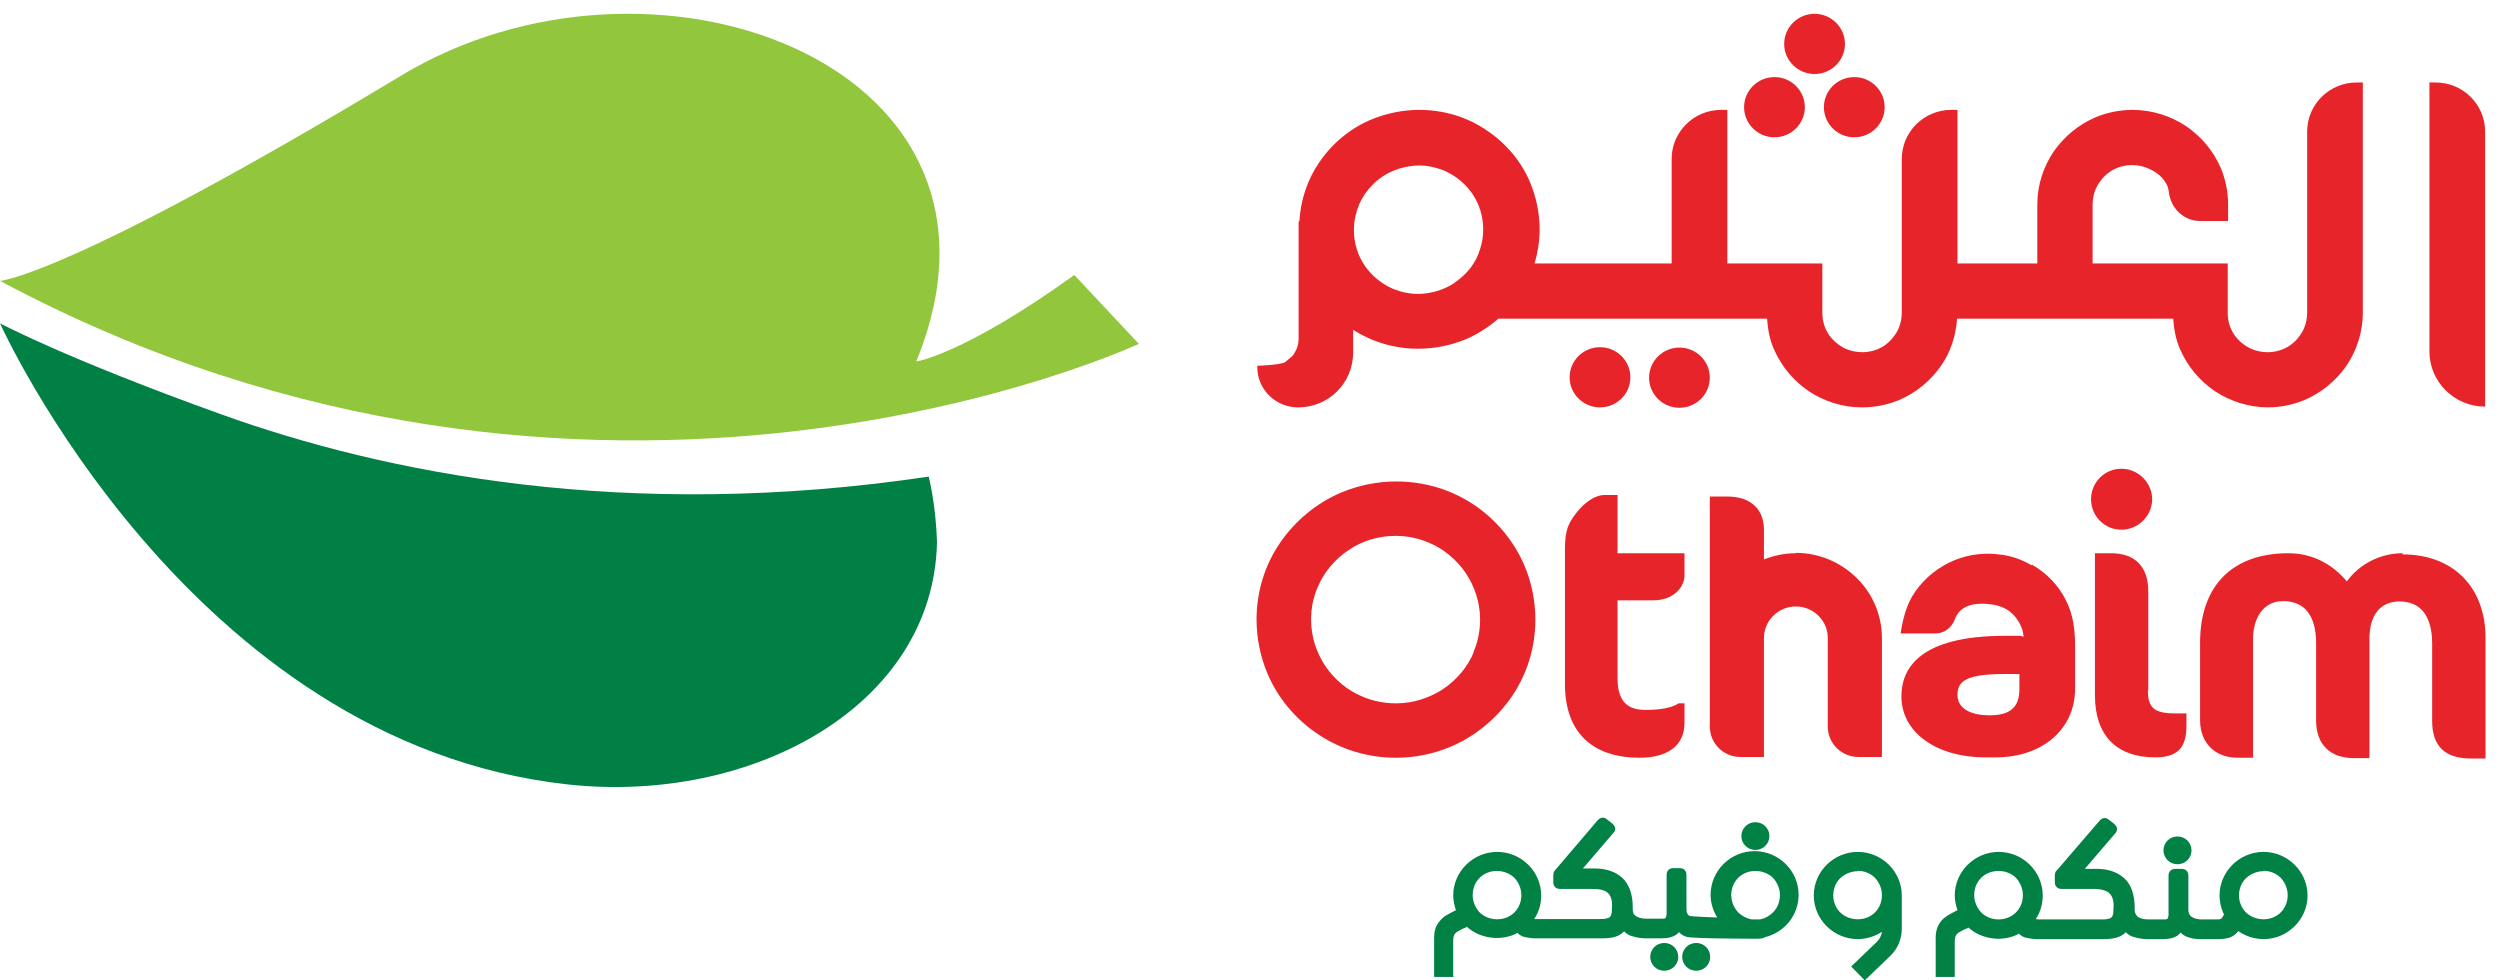 <svg width="153" height="60" viewBox="0 0 153 60" fill="none" xmlns="http://www.w3.org/2000/svg">
<g clip-path="url(#clip0_25719_8994)">
<path d="M65.753 16.833L69.697 21.044C69.697 21.044 36.381 36.624 0 17.189C0 17.189 4.075 16.969 24.558 4.622C39.712 -4.514 62.667 3.658 56.455 21.128C56.339 21.453 56.214 21.778 56.077 22.108C55.936 22.181 58.979 21.71 65.748 16.828" fill="#91C63D"/>
<path d="M56.837 29.169C38.256 31.935 23.515 28.944 13.547 25.361C3.997 21.93 0 19.787 0 19.787C0 19.787 11.54 45.461 34.741 48.007C45.967 49.238 57.13 43.245 57.345 33.177C57.272 30.835 56.837 29.164 56.837 29.164" fill="#008045"/>
<g clip-path="url(#clip1_25719_8994)">
<path d="M99.016 30.293H98.182C97.706 30.293 97.158 30.623 96.681 31.143C96.014 31.898 95.775 32.394 95.775 33.575V41.864C95.775 44.769 97.396 46.374 100.351 46.374C102.091 46.374 103.092 45.595 103.092 44.249V43.045H102.734C102.305 43.328 101.614 43.446 100.685 43.446C99.517 43.446 98.993 42.832 98.993 41.486V36.739H101.185C102.424 36.739 103.092 35.937 103.092 35.205V33.858H98.993V30.269L99.016 30.293Z" fill="#E7242A"/>
<path d="M129.831 32.418C130.855 32.418 131.713 31.568 131.713 30.552C131.713 29.537 130.855 28.687 129.831 28.687C128.806 28.687 127.972 29.513 127.972 30.552C127.972 31.591 128.806 32.418 129.831 32.418Z" fill="#E7242A"/>
<path d="M131.475 42.289V36.196C131.475 34.685 130.665 33.858 129.211 33.858H128.21V42.549C128.21 45.005 129.521 46.351 131.904 46.351C133.238 46.351 133.81 45.784 133.81 44.438V43.659H133.095C131.856 43.659 131.451 43.328 131.451 42.265L131.475 42.289Z" fill="#E7242A"/>
<path d="M147.037 33.858C145.678 33.858 144.391 34.52 143.629 35.582C142.699 34.472 141.46 33.858 140.054 33.858C136.599 33.858 134.645 35.866 134.645 39.337V44.084C134.645 45.453 135.55 46.374 136.932 46.374H137.886V39.125C137.886 37.708 138.601 36.787 139.721 36.787C141.055 36.787 141.746 37.684 141.746 39.384V44.107C141.746 45.548 142.604 46.398 144.058 46.398H145.011V39.077C145.011 37.637 145.678 36.81 146.846 36.81C148.157 36.81 148.848 37.708 148.848 39.408V44.131C148.848 45.666 149.634 46.422 151.231 46.422H152.113V39.03C152.113 35.937 150.135 33.929 147.037 33.929V33.858Z" fill="#E7242A"/>
<path d="M124.326 34.591C123.73 34.236 123.039 34 122.324 33.929C121.228 33.788 120.155 34 119.25 34.449C118.32 34.921 117.534 35.63 117.009 36.527C116.652 37.117 116.414 38.062 116.318 38.77H118.439C118.987 38.77 119.44 38.416 119.631 37.92C119.822 37.353 120.393 36.763 121.943 36.999C122.395 37.07 122.8 37.235 123.11 37.519C123.42 37.802 123.658 38.18 123.778 38.581L123.849 38.959L123.611 38.912H122.705C117.462 38.912 116.366 40.919 116.366 42.62C116.366 44.816 118.487 46.351 121.514 46.351H122.133C124.993 46.351 126.995 44.627 126.995 42.147V39.55C126.995 38.534 126.876 37.613 126.447 36.763C125.994 35.842 125.279 35.087 124.373 34.567L124.326 34.591ZM123.587 42.194C123.587 43.281 123.015 43.777 121.776 43.777C120.536 43.777 119.798 43.328 119.798 42.525C119.798 41.722 120.274 41.25 122.657 41.25H123.587V42.194Z" fill="#E7242A"/>
<path d="M109.907 33.858C109.216 33.858 108.549 34 107.953 34.236V32.418C107.953 31.143 107.119 30.387 105.713 30.387H104.641V44.225V44.462C104.641 45.501 105.475 46.327 106.523 46.327H107.953V39.054C107.953 38.511 108.168 38.038 108.525 37.684C108.883 37.33 109.359 37.117 109.907 37.117C110.455 37.117 110.932 37.33 111.29 37.684C111.647 38.038 111.861 38.511 111.861 39.054V44.462C111.861 45.501 112.696 46.327 113.744 46.327H115.174V39.054C115.174 37.613 114.578 36.291 113.625 35.37C112.672 34.425 111.337 33.835 109.907 33.835V33.858Z" fill="#E7242A"/>
<path d="M90.223 30.907C88.865 29.986 87.22 29.466 85.457 29.466C84.289 29.466 83.145 29.702 82.12 30.127C80.595 30.765 79.284 31.851 78.355 33.197C77.426 34.543 76.901 36.173 76.901 37.92C76.901 39.077 77.14 40.187 77.569 41.226C78.212 42.738 79.308 44.036 80.667 44.934C82.025 45.855 83.693 46.374 85.433 46.374C86.601 46.374 87.721 46.138 88.746 45.713C90.271 45.075 91.581 43.989 92.511 42.643C93.44 41.297 93.965 39.644 93.965 37.92C93.965 36.763 93.726 35.63 93.297 34.614C92.654 33.103 91.558 31.804 90.199 30.883L90.223 30.907ZM90.199 39.904C89.818 40.825 89.151 41.604 88.317 42.171C87.482 42.714 86.505 43.045 85.433 43.045C84.718 43.045 84.027 42.903 83.407 42.643C82.478 42.265 81.691 41.604 81.12 40.778C80.571 39.951 80.238 38.983 80.238 37.92C80.238 37.212 80.381 36.527 80.643 35.937C81.024 35.016 81.691 34.236 82.525 33.67C83.36 33.103 84.337 32.796 85.409 32.796C86.124 32.796 86.791 32.938 87.411 33.197C88.34 33.575 89.127 34.236 89.699 35.063C90.247 35.889 90.581 36.858 90.581 37.92C90.581 38.629 90.438 39.313 90.175 39.904H90.199Z" fill="#E7242A"/>
<path d="M149.062 5.048H148.681V21.508C148.681 23.373 150.206 24.885 152.089 24.885V8.048C152.089 6.394 150.73 5.048 149.062 5.048Z" fill="#E7242A"/>
<path d="M138.767 24.932C139.577 24.932 140.34 24.767 141.031 24.483C142.079 24.035 142.961 23.303 143.605 22.382C144.224 21.461 144.605 20.327 144.605 19.146V5.048H144.224C142.556 5.048 141.198 6.394 141.198 8.048V19.146C141.198 19.477 141.126 19.808 141.007 20.091C140.816 20.516 140.507 20.894 140.125 21.154C139.744 21.413 139.267 21.555 138.767 21.555C138.433 21.555 138.1 21.484 137.814 21.366C137.385 21.177 137.003 20.87 136.741 20.492C136.479 20.115 136.336 19.642 136.336 19.146V16.124H128.067V12.511C128.067 12.18 128.138 11.85 128.257 11.566C128.448 11.141 128.758 10.763 129.139 10.504C129.52 10.244 129.997 10.102 130.497 10.102C130.926 10.102 131.332 10.22 131.689 10.409C132.046 10.598 132.38 10.881 132.571 11.236C132.666 11.377 132.714 11.59 132.738 11.779C132.857 12.747 133.643 13.526 134.644 13.526H136.36V12.511C136.36 11.708 136.193 10.952 135.907 10.267C135.454 9.228 134.716 8.355 133.786 7.717C132.857 7.103 131.713 6.725 130.521 6.725C129.711 6.725 128.948 6.89 128.257 7.174C127.209 7.622 126.327 8.355 125.684 9.275C125.064 10.197 124.683 11.306 124.683 12.511V16.124H119.797V6.725H119.416C117.748 6.725 116.389 8.071 116.389 9.724V19.146C116.389 19.477 116.318 19.808 116.199 20.091C116.008 20.516 115.698 20.894 115.317 21.154C114.936 21.413 114.459 21.555 113.959 21.555C113.625 21.555 113.291 21.484 113.005 21.366C112.576 21.177 112.195 20.87 111.933 20.492C111.671 20.115 111.528 19.642 111.528 19.146V16.124H105.713V6.725H105.332C103.663 6.725 102.305 8.071 102.305 9.724V16.124H93.916C94.107 15.463 94.226 14.754 94.226 14.046C94.226 13.03 94.012 12.062 93.654 11.188C93.106 9.866 92.153 8.756 90.985 7.977C89.818 7.174 88.388 6.725 86.862 6.725C85.838 6.725 84.861 6.938 83.979 7.292C82.644 7.835 81.524 8.78 80.738 9.937C80.023 10.976 79.594 12.227 79.522 13.55H79.475V20.729C79.475 21.13 79.332 21.484 79.094 21.791L78.641 22.169C78.402 22.311 77.258 22.382 76.949 22.382C76.901 23.799 78.045 24.932 79.451 24.932C81.31 24.932 82.811 23.444 82.811 21.579V20.186C83.955 20.918 85.337 21.343 86.791 21.343C87.816 21.343 88.793 21.13 89.675 20.776C90.413 20.469 91.104 20.02 91.7 19.501H108.144C108.191 20.162 108.311 20.823 108.573 21.39C109.025 22.429 109.764 23.303 110.694 23.94C111.623 24.554 112.743 24.932 113.959 24.932C114.769 24.932 115.531 24.767 116.223 24.483C117.271 24.035 118.153 23.303 118.796 22.382C119.368 21.555 119.702 20.563 119.773 19.501H133C133.047 20.162 133.167 20.823 133.429 21.39C133.881 22.429 134.62 23.303 135.55 23.94C136.479 24.554 137.623 24.932 138.814 24.932H138.767ZM89.031 17.305C88.388 17.73 87.649 17.966 86.815 17.989C86.267 17.989 85.742 17.871 85.266 17.682C84.551 17.375 83.955 16.879 83.526 16.265C83.097 15.628 82.859 14.896 82.859 14.069C82.859 13.526 82.978 13.007 83.169 12.534C83.478 11.826 83.979 11.236 84.599 10.81C85.242 10.385 86.005 10.149 86.815 10.126C87.363 10.126 87.887 10.244 88.364 10.433C89.079 10.74 89.675 11.236 90.103 11.85C90.532 12.487 90.771 13.219 90.771 14.046C90.771 14.589 90.652 15.108 90.461 15.581C90.175 16.289 89.651 16.879 89.007 17.305H89.031Z" fill="#E7242A"/>
<path d="M111.051 4.529C112.076 4.529 112.91 3.702 112.91 2.687C112.91 1.672 112.076 0.845 111.051 0.845C110.026 0.845 109.192 1.672 109.192 2.687C109.192 3.702 110.026 4.529 111.051 4.529Z" fill="#E7242A"/>
<path d="M108.597 8.402C109.622 8.402 110.456 7.575 110.456 6.56C110.456 5.544 109.622 4.718 108.597 4.718C107.572 4.718 106.738 5.544 106.738 6.56C106.738 7.575 107.572 8.402 108.597 8.402Z" fill="#E7242A"/>
<path d="M113.482 8.402C114.508 8.402 115.341 7.577 115.341 6.56C115.341 5.543 114.508 4.718 113.482 4.718C112.455 4.718 111.623 5.543 111.623 6.56C111.623 7.577 112.455 8.402 113.482 8.402Z" fill="#E7242A"/>
<path d="M99.779 23.09C99.779 22.075 98.945 21.248 97.92 21.248C96.896 21.248 96.061 22.075 96.061 23.09C96.061 24.106 96.896 24.932 97.92 24.932C98.945 24.932 99.779 24.106 99.779 23.09Z" fill="#E7242A"/>
<path d="M102.782 21.272C101.757 21.272 100.923 22.098 100.923 23.114C100.923 24.129 101.757 24.956 102.782 24.956C103.806 24.956 104.641 24.129 104.641 23.114C104.641 22.098 103.806 21.272 102.782 21.272Z" fill="#E7242A"/>
<path d="M138.529 52.396C137.194 52.396 136.122 53.459 136.122 54.781C136.122 56.104 137.194 57.166 138.529 57.166C139.864 57.166 140.936 56.104 140.936 54.781C140.936 53.459 139.864 52.396 138.529 52.396ZM139.792 56.056C139.458 56.387 139.029 56.576 138.529 56.576C138.029 56.576 137.6 56.387 137.266 56.056C136.932 55.726 136.742 55.301 136.742 54.805C136.742 54.309 136.932 53.884 137.266 53.553C137.6 53.223 138.029 53.034 138.529 53.034C139.029 53.034 139.458 53.223 139.792 53.553C140.102 53.884 140.316 54.309 140.316 54.805C140.316 55.301 140.126 55.726 139.792 56.056Z" fill="#028145"/>
<path d="M138.529 57.473C137.051 57.473 135.836 56.269 135.836 54.805C135.836 53.341 137.051 52.136 138.529 52.136C140.006 52.136 141.222 53.341 141.222 54.805C141.222 56.269 140.006 57.473 138.529 57.473ZM138.529 52.679C137.361 52.679 136.408 53.624 136.408 54.781C136.408 55.938 137.361 56.883 138.529 56.883C139.697 56.883 140.65 55.938 140.65 54.781C140.65 53.624 139.697 52.679 138.529 52.679ZM138.529 56.859C137.981 56.859 137.456 56.647 137.051 56.269C136.67 55.891 136.456 55.372 136.456 54.828C136.456 54.285 136.67 53.766 137.051 53.364C137.838 52.585 139.196 52.585 139.983 53.364C140.364 53.766 140.578 54.262 140.578 54.805C140.578 55.348 140.364 55.867 139.983 56.245C139.601 56.623 139.077 56.836 138.529 56.836V56.859ZM138.529 53.317C138.124 53.317 137.742 53.482 137.456 53.742C137.17 54.026 137.027 54.403 137.027 54.805C137.027 55.206 137.194 55.584 137.456 55.844C138.028 56.387 139.005 56.411 139.577 55.844C139.863 55.56 140.006 55.183 140.006 54.781C140.006 54.38 139.84 54.002 139.577 53.718C139.291 53.435 138.91 53.294 138.505 53.294L138.529 53.317Z" fill="#028145"/>
<path d="M113.697 52.396C112.362 52.396 111.29 53.459 111.29 54.781C111.29 56.104 112.362 57.166 113.697 57.166C114.412 57.166 115.032 56.859 115.484 56.387V56.812C115.484 57.214 115.318 57.568 115.032 57.851L113.697 59.126L114.126 59.575L115.46 58.3C115.866 57.898 116.104 57.379 116.104 56.812V54.781C116.104 53.459 115.032 52.396 113.697 52.396ZM114.96 56.056C114.626 56.387 114.197 56.576 113.697 56.576C113.197 56.576 112.768 56.387 112.434 56.056C112.1 55.726 111.91 55.301 111.91 54.805C111.91 54.309 112.1 53.884 112.434 53.553C112.768 53.223 113.197 53.034 113.697 53.034C114.197 53.034 114.626 53.223 114.96 53.553C115.27 53.884 115.484 54.309 115.484 54.805C115.484 55.301 115.294 55.726 114.96 56.056Z" fill="#028145"/>
<path d="M114.126 60L113.292 59.15L114.841 57.662C115.031 57.473 115.151 57.261 115.174 57.025C114.745 57.308 114.221 57.473 113.697 57.473C112.219 57.473 111.004 56.269 111.004 54.805C111.004 53.341 112.219 52.136 113.697 52.136C115.174 52.136 116.39 53.341 116.39 54.805V56.836C116.39 57.473 116.128 58.087 115.675 58.512L114.126 60ZM114.102 59.15L114.15 59.197L115.294 58.111C115.651 57.78 115.842 57.308 115.842 56.836V54.805C115.842 53.648 114.888 52.703 113.721 52.703C112.553 52.703 111.6 53.648 111.6 54.805C111.6 55.962 112.553 56.907 113.721 56.907C114.316 56.907 114.888 56.67 115.294 56.222L115.794 55.679V56.836C115.794 57.308 115.603 57.733 115.27 58.064L114.126 59.15H114.102ZM113.697 56.859C113.149 56.859 112.624 56.647 112.219 56.269C111.838 55.891 111.624 55.372 111.624 54.828C111.624 54.285 111.838 53.766 112.219 53.364C113.006 52.585 114.364 52.585 115.151 53.364C115.532 53.766 115.746 54.262 115.746 54.805C115.746 55.348 115.532 55.867 115.151 56.245C114.769 56.623 114.245 56.836 113.697 56.836V56.859ZM113.697 53.317C113.292 53.317 112.91 53.482 112.624 53.742C112.338 54.026 112.195 54.403 112.195 54.805C112.195 55.206 112.362 55.584 112.624 55.844C113.196 56.387 114.173 56.411 114.745 55.844C115.031 55.56 115.174 55.183 115.174 54.781C115.174 54.38 115.008 54.002 114.745 53.718C114.459 53.435 114.078 53.294 113.673 53.294L113.697 53.317Z" fill="#028145"/>
<path d="M136.241 56.316C136.241 56.316 136.098 56.458 136.002 56.481C135.907 56.505 135.836 56.529 135.74 56.529H134.835C134.477 56.529 134.215 56.458 134.001 56.316C133.786 56.175 133.691 55.962 133.691 55.655V53.553C133.691 53.553 133.643 53.435 133.572 53.435H133.167C133.167 53.435 133.047 53.482 133.047 53.553V55.56C133.047 55.726 133.047 55.867 133.047 55.986C133.047 56.104 133 56.222 132.976 56.292C132.928 56.387 132.881 56.434 132.785 56.481C132.69 56.529 132.571 56.552 132.428 56.552H131.546C131.212 56.552 130.926 56.481 130.712 56.316C130.497 56.175 130.402 55.938 130.402 55.655V55.466C130.402 55.112 130.354 54.805 130.259 54.569C130.164 54.309 130.021 54.12 129.854 53.955C129.687 53.789 129.473 53.671 129.211 53.6C128.972 53.53 128.686 53.482 128.376 53.482H127.018L129.306 50.814C129.306 50.814 129.33 50.696 129.258 50.649L128.925 50.389C128.925 50.389 128.829 50.365 128.782 50.413L126.136 53.482C126.136 53.482 126.089 53.53 126.089 53.6V54.026C126.089 54.026 126.136 54.144 126.208 54.144H128.186C128.71 54.144 129.091 54.262 129.33 54.474C129.568 54.687 129.687 55.017 129.687 55.442C129.687 55.655 129.687 55.82 129.639 55.962C129.616 56.127 129.568 56.245 129.497 56.316C129.425 56.411 129.306 56.481 129.163 56.505C129.02 56.552 128.829 56.576 128.591 56.576H124.778C124.778 56.576 124.611 56.576 124.516 56.529C124.42 56.505 124.349 56.434 124.277 56.363V56.316C124.587 55.915 124.778 55.395 124.778 54.828C124.778 53.506 123.706 52.443 122.371 52.443C121.036 52.443 119.964 53.506 119.964 54.828C119.964 55.183 120.036 55.513 120.179 55.82C120.107 55.891 120.036 55.938 119.94 55.986C119.821 56.056 119.702 56.127 119.559 56.198C119.416 56.269 119.297 56.34 119.178 56.458C119.058 56.552 118.963 56.694 118.892 56.836C118.82 56.977 118.772 57.19 118.772 57.426V59.551H119.416V57.662C119.416 57.402 119.464 57.237 119.535 57.119C119.63 57.001 119.726 56.907 119.845 56.859C119.964 56.788 120.083 56.718 120.226 56.67C120.345 56.623 120.441 56.529 120.512 56.434C120.965 56.93 121.608 57.237 122.323 57.237C122.824 57.237 123.277 57.095 123.682 56.836C123.801 57.001 123.944 57.119 124.087 57.166C124.277 57.237 124.492 57.261 124.706 57.261H128.805C129.163 57.261 129.449 57.214 129.663 57.119C129.878 57.025 130.045 56.836 130.164 56.599C130.259 56.883 130.426 57.072 130.688 57.143C130.903 57.214 131.165 57.261 131.451 57.261C131.474 57.261 131.522 57.261 131.57 57.261H132.475C132.785 57.261 133 57.214 133.167 57.095C133.333 56.977 133.452 56.836 133.548 56.647C133.667 56.907 133.834 57.072 134.072 57.166C134.191 57.214 134.334 57.237 134.477 57.261C134.549 57.261 134.62 57.284 134.739 57.284H135.812C136.026 57.284 136.241 57.261 136.431 57.19C136.622 57.119 136.789 56.954 136.932 56.718L136.455 56.104C136.408 56.245 136.36 56.34 136.265 56.434M121.06 56.056C120.727 55.726 120.536 55.301 120.536 54.805C120.536 54.309 120.727 53.884 121.06 53.553C121.394 53.223 121.823 53.034 122.323 53.034C122.824 53.034 123.253 53.223 123.586 53.553C123.92 53.884 124.111 54.309 124.111 54.805C124.111 55.301 123.92 55.726 123.586 56.056C123.253 56.387 122.824 56.576 122.323 56.576C121.823 56.576 121.394 56.387 121.06 56.056Z" fill="#028145"/>
<path d="M119.678 59.788H118.463V57.379C118.463 57.119 118.511 56.883 118.606 56.67C118.701 56.481 118.82 56.316 118.963 56.198C119.106 56.08 119.249 55.986 119.392 55.915C119.511 55.844 119.631 55.797 119.75 55.726C119.75 55.726 119.774 55.726 119.797 55.702C119.702 55.419 119.631 55.112 119.631 54.805C119.631 53.341 120.846 52.136 122.324 52.136C123.801 52.136 125.016 53.341 125.016 54.805C125.016 55.324 124.873 55.82 124.588 56.245C124.635 56.245 124.683 56.269 124.73 56.269H128.543C128.758 56.269 128.925 56.269 129.044 56.222C129.139 56.222 129.187 56.174 129.235 56.127C129.282 56.08 129.306 56.009 129.33 55.891C129.33 55.773 129.354 55.608 129.354 55.419C129.354 55.065 129.258 54.828 129.092 54.663C128.901 54.498 128.591 54.403 128.138 54.403H126.16C125.922 54.403 125.755 54.238 125.755 54.002V53.577C125.755 53.388 125.827 53.293 125.898 53.246L128.496 50.224C128.686 50.011 128.901 50.035 129.044 50.153L129.378 50.412C129.497 50.507 129.544 50.625 129.568 50.696C129.568 50.79 129.544 50.908 129.473 50.979L127.59 53.175H128.353C128.686 53.175 128.972 53.223 129.258 53.317C129.544 53.411 129.783 53.553 129.997 53.742C130.212 53.931 130.378 54.191 130.474 54.474C130.569 54.758 130.641 55.088 130.641 55.466V55.655C130.641 55.915 130.76 56.033 130.831 56.104C130.998 56.222 131.213 56.269 131.499 56.269H132.38C132.523 56.269 132.595 56.269 132.619 56.245L132.666 56.198C132.666 56.198 132.714 56.08 132.714 55.986C132.714 55.867 132.714 55.726 132.714 55.584V53.577C132.714 53.341 132.881 53.175 133.119 53.175H133.524C133.763 53.175 133.929 53.341 133.929 53.577V55.678C133.929 55.938 134.048 56.056 134.12 56.104C134.287 56.222 134.501 56.269 134.787 56.269H135.717C135.717 56.269 135.812 56.269 135.883 56.245C135.931 56.245 135.955 56.198 136.003 56.151C136.003 56.151 136.098 56.009 136.122 55.915L136.289 55.419L137.218 56.599L137.123 56.765C136.932 57.095 136.718 57.284 136.455 57.379C136.241 57.45 136.003 57.473 135.741 57.473H134.668C134.549 57.473 134.43 57.473 134.334 57.45C134.191 57.45 134.048 57.402 133.906 57.355C133.739 57.308 133.596 57.214 133.453 57.072C133.381 57.143 133.334 57.19 133.262 57.261C133.048 57.402 132.762 57.473 132.404 57.473H131.499C131.499 57.473 131.403 57.473 131.379 57.473C131.07 57.473 130.784 57.402 130.545 57.332C130.355 57.284 130.212 57.166 130.093 57.048C129.997 57.166 129.878 57.237 129.735 57.308C129.473 57.426 129.163 57.473 128.758 57.473H124.659C124.397 57.473 124.159 57.426 123.944 57.379C123.801 57.332 123.682 57.261 123.563 57.143C122.61 57.662 121.299 57.52 120.465 56.765C120.417 56.812 120.346 56.836 120.274 56.859C120.155 56.907 120.036 56.977 119.917 57.048C119.821 57.095 119.75 57.166 119.702 57.237C119.702 57.261 119.631 57.355 119.631 57.615V59.788H119.678ZM119.011 59.221H119.106V57.615C119.106 57.308 119.178 57.072 119.297 56.907C119.416 56.765 119.535 56.647 119.702 56.552C119.845 56.481 119.964 56.411 120.107 56.363C120.179 56.34 120.226 56.292 120.274 56.222L120.489 55.938L120.727 56.198C121.418 56.977 122.681 57.119 123.515 56.552L123.753 56.387L123.92 56.623C124.016 56.741 124.087 56.812 124.182 56.836C124.349 56.883 124.516 56.907 124.707 56.907H128.806C129.115 56.907 129.378 56.859 129.544 56.788C129.711 56.718 129.83 56.599 129.902 56.411L130.116 55.938C130.116 55.938 130.093 55.749 130.093 55.655V55.466C130.093 55.135 130.045 54.876 129.973 54.663C129.902 54.451 129.783 54.285 129.64 54.144C129.497 54.002 129.33 53.907 129.115 53.86C128.877 53.789 128.639 53.766 128.377 53.766H126.399L128.949 50.79L128.853 50.719L126.351 53.624V53.86H128.162C128.758 53.86 129.211 54.002 129.497 54.262C129.783 54.521 129.95 54.923 129.95 55.442C129.95 55.678 129.95 55.867 129.902 56.009C129.878 56.222 129.807 56.387 129.687 56.505C129.568 56.647 129.401 56.741 129.211 56.788C129.044 56.836 128.829 56.859 128.567 56.859H124.754C124.635 56.859 124.516 56.859 124.397 56.788C124.278 56.741 124.159 56.67 124.039 56.529L123.873 56.292L124.016 56.127C124.325 55.749 124.492 55.301 124.492 54.805C124.492 53.648 123.539 52.703 122.371 52.703C121.203 52.703 120.25 53.648 120.25 54.805C120.25 55.112 120.322 55.395 120.441 55.678L120.536 55.867L120.393 56.009C120.393 56.009 120.203 56.174 120.107 56.222C119.988 56.292 119.845 56.363 119.702 56.434C119.583 56.481 119.488 56.552 119.392 56.647C119.297 56.718 119.225 56.836 119.178 56.93C119.13 57.048 119.083 57.214 119.083 57.379V59.221H119.011ZM133.834 56.552C133.906 56.694 134.001 56.788 134.144 56.812C134.263 56.836 134.382 56.859 134.501 56.883C134.573 56.883 134.644 56.883 134.716 56.883H135.788C135.979 56.883 136.146 56.859 136.312 56.812C136.408 56.788 136.479 56.718 136.551 56.623L136.455 56.481C136.36 56.599 136.241 56.694 136.098 56.741C135.979 56.788 135.86 56.812 135.741 56.812H134.811C134.406 56.812 134.072 56.718 133.81 56.552H133.834ZM130.45 56.505C130.521 56.647 130.617 56.765 130.784 56.812C130.974 56.883 131.189 56.907 131.475 56.93H132.476C132.714 56.93 132.881 56.883 133 56.812C133.119 56.718 133.214 56.623 133.286 56.458L133.477 56.08C133.477 56.08 133.405 55.82 133.405 55.678V53.742H133.31V55.584C133.31 55.749 133.31 55.915 133.31 56.033C133.31 56.198 133.262 56.34 133.214 56.434C133.143 56.576 133.024 56.694 132.881 56.741C132.762 56.788 132.619 56.836 132.428 56.836H131.618C131.141 56.836 130.807 56.741 130.545 56.552C130.545 56.552 130.521 56.552 130.498 56.505H130.45ZM122.324 56.859C121.775 56.859 121.251 56.647 120.87 56.269C120.489 55.867 120.274 55.371 120.274 54.828C120.274 54.285 120.489 53.766 120.87 53.388C121.656 52.609 123.015 52.632 123.801 53.388C124.182 53.766 124.397 54.285 124.397 54.828C124.397 55.371 124.182 55.891 123.801 56.269C123.42 56.647 122.895 56.859 122.347 56.859H122.324ZM121.251 55.844C121.823 56.411 122.8 56.411 123.372 55.844C123.658 55.56 123.801 55.183 123.801 54.781C123.801 54.38 123.634 54.002 123.372 53.718C122.824 53.175 121.823 53.152 121.251 53.718C120.965 54.002 120.822 54.38 120.822 54.781C120.822 55.183 120.989 55.56 121.251 55.844Z" fill="#028145"/>
<path d="M107.429 52.396C106.095 52.396 105.023 53.459 105.023 54.781C105.023 55.442 105.308 56.056 105.737 56.481C104.641 56.434 103.402 56.387 103.283 56.316C103.068 56.175 102.973 55.962 102.973 55.655V53.553C102.973 53.553 102.925 53.435 102.854 53.435H102.449C102.449 53.435 102.33 53.482 102.33 53.553V55.56C102.33 55.726 102.33 55.867 102.33 55.986C102.33 56.104 102.282 56.222 102.258 56.292C102.21 56.387 102.163 56.434 102.067 56.481C101.972 56.529 101.853 56.552 101.71 56.552H100.828C100.471 56.552 100.209 56.481 99.994 56.316C99.78 56.175 99.684 55.938 99.684 55.655V55.466C99.684 55.112 99.637 54.805 99.541 54.569C99.446 54.309 99.303 54.12 99.136 53.955C98.969 53.789 98.755 53.671 98.493 53.6C98.254 53.53 97.969 53.482 97.659 53.482H96.3L98.588 50.814C98.588 50.814 98.612 50.696 98.54 50.649L98.207 50.389C98.207 50.389 98.112 50.365 98.04 50.413L95.418 53.482C95.418 53.482 95.371 53.53 95.371 53.6V54.026C95.371 54.026 95.418 54.144 95.49 54.144H97.468C97.992 54.144 98.374 54.262 98.612 54.474C98.85 54.687 98.969 55.017 98.969 55.442C98.969 55.655 98.969 55.82 98.922 55.962C98.922 56.127 98.85 56.245 98.779 56.316C98.707 56.411 98.588 56.481 98.445 56.505C98.302 56.552 98.112 56.576 97.873 56.576H94.06C94.06 56.576 93.893 56.576 93.798 56.529C93.703 56.505 93.631 56.434 93.56 56.363V56.316C93.87 55.915 94.06 55.395 94.06 54.828C94.06 53.506 92.988 52.443 91.653 52.443C90.319 52.443 89.246 53.506 89.246 54.828C89.246 55.183 89.318 55.513 89.461 55.82C89.389 55.891 89.318 55.938 89.222 55.986C89.103 56.056 88.984 56.127 88.841 56.198C88.698 56.269 88.579 56.34 88.46 56.458C88.341 56.552 88.245 56.694 88.174 56.836C88.102 56.977 88.055 57.19 88.055 57.426V59.551H88.698V57.662C88.698 57.402 88.746 57.237 88.817 57.119C88.889 57.001 89.008 56.907 89.127 56.859C89.246 56.788 89.365 56.718 89.508 56.67C89.627 56.623 89.723 56.529 89.794 56.434C90.247 56.93 90.891 57.237 91.606 57.237C92.106 57.237 92.559 57.095 92.94 56.836C93.059 57.001 93.202 57.119 93.345 57.166C93.536 57.237 93.75 57.261 93.965 57.261H98.064C98.421 57.261 98.707 57.214 98.922 57.119C99.136 57.025 99.303 56.836 99.422 56.599C99.517 56.883 99.684 57.072 99.947 57.143C100.185 57.214 100.423 57.261 100.709 57.261C100.733 57.261 100.781 57.261 100.828 57.261H101.734C102.044 57.261 102.258 57.214 102.425 57.095C102.592 56.977 102.711 56.836 102.806 56.647C102.925 56.907 103.092 57.072 103.33 57.166C103.569 57.237 107.263 57.284 107.596 57.284C107.763 57.284 107.882 57.261 107.954 57.214C109.026 56.977 109.836 56.033 109.836 54.876C109.836 53.553 108.764 52.491 107.429 52.491M90.366 56.056C90.033 55.726 89.842 55.301 89.842 54.805C89.842 54.309 90.033 53.884 90.366 53.553C90.7 53.223 91.129 53.034 91.629 53.034C92.13 53.034 92.559 53.223 92.892 53.553C93.226 53.884 93.417 54.309 93.417 54.805C93.417 55.301 93.226 55.726 92.892 56.056C92.559 56.387 92.13 56.576 91.629 56.576C91.129 56.576 90.7 56.387 90.366 56.056ZM108.693 56.056C108.43 56.316 108.073 56.505 107.668 56.552C107.668 56.552 107.62 56.552 107.596 56.552H107.525C107.525 56.552 107.334 56.552 107.143 56.552C106.762 56.481 106.429 56.316 106.166 56.056C105.833 55.726 105.642 55.301 105.642 54.805C105.642 54.309 105.833 53.884 106.166 53.553C106.5 53.223 106.929 53.034 107.429 53.034C107.93 53.034 108.359 53.223 108.693 53.553C109.002 53.884 109.217 54.309 109.217 54.805C109.217 55.301 109.026 55.726 108.693 56.056Z" fill="#028145"/>
<path d="M88.984 59.788H87.769V57.379C87.769 57.096 87.816 56.859 87.912 56.67C88.007 56.481 88.126 56.34 88.269 56.198C88.388 56.08 88.555 55.986 88.698 55.915C88.817 55.844 88.936 55.797 89.055 55.726C89.055 55.726 89.079 55.726 89.103 55.702C89.008 55.419 88.936 55.112 88.936 54.805C88.936 53.341 90.152 52.136 91.629 52.136C93.107 52.136 94.322 53.341 94.322 54.805C94.322 55.324 94.179 55.82 93.893 56.245C93.941 56.245 93.989 56.245 94.036 56.245H97.849C98.064 56.245 98.23 56.245 98.35 56.198C98.445 56.198 98.493 56.151 98.54 56.104C98.588 56.056 98.612 55.962 98.636 55.867C98.636 55.726 98.659 55.584 98.659 55.395C98.659 55.041 98.564 54.805 98.397 54.639C98.207 54.474 97.897 54.403 97.444 54.403H95.466C95.228 54.403 95.061 54.238 95.061 54.002V53.577C95.061 53.412 95.109 53.317 95.18 53.246L97.778 50.2C97.968 49.987 98.183 50.011 98.326 50.129L98.659 50.389C98.779 50.483 98.826 50.601 98.85 50.672C98.85 50.767 98.85 50.885 98.755 50.956L96.872 53.152H97.635C97.968 53.152 98.254 53.199 98.54 53.294C98.826 53.388 99.064 53.53 99.279 53.719C99.493 53.907 99.636 54.167 99.756 54.451C99.851 54.734 99.922 55.065 99.922 55.442V55.631C99.922 55.891 100.018 56.009 100.113 56.056C100.28 56.175 100.494 56.222 100.78 56.222H101.662C101.805 56.222 101.877 56.222 101.9 56.198L101.948 56.151C101.948 56.151 101.996 56.033 101.996 55.938C101.996 55.82 101.996 55.679 101.996 55.537V53.53C101.996 53.294 102.163 53.128 102.401 53.128H102.806C103.044 53.128 103.211 53.294 103.211 53.53V55.631C103.211 55.891 103.306 56.009 103.402 56.056C103.402 56.056 103.64 56.104 105.094 56.151C104.832 55.726 104.689 55.254 104.689 54.758C104.689 53.294 105.904 52.089 107.382 52.089C108.859 52.089 110.075 53.294 110.075 54.758C110.075 55.986 109.24 57.048 108.025 57.355C107.906 57.426 107.763 57.45 107.548 57.45C107.501 57.45 103.521 57.45 103.211 57.332C103.044 57.284 102.878 57.19 102.758 57.048C102.687 57.119 102.639 57.166 102.568 57.214C102.353 57.355 102.067 57.426 101.71 57.426H100.804C100.804 57.426 100.709 57.426 100.685 57.426C100.375 57.426 100.089 57.355 99.851 57.284C99.66 57.237 99.517 57.119 99.398 57.001C99.303 57.096 99.16 57.19 99.041 57.261C98.779 57.379 98.469 57.426 98.064 57.426H93.965C93.703 57.426 93.464 57.379 93.25 57.332C93.107 57.284 92.988 57.214 92.868 57.096C91.915 57.615 90.605 57.473 89.77 56.718C89.723 56.765 89.651 56.788 89.58 56.812C89.461 56.859 89.341 56.93 89.222 57.001C89.127 57.048 89.055 57.119 89.008 57.19C89.008 57.214 88.936 57.308 88.936 57.568V59.74L88.984 59.788ZM88.317 59.221H88.412V57.615C88.412 57.308 88.484 57.072 88.603 56.907C88.722 56.765 88.841 56.647 89.008 56.552C89.151 56.481 89.27 56.411 89.413 56.363C89.484 56.34 89.532 56.293 89.58 56.222L89.794 55.938L90.032 56.198C90.724 56.977 91.987 57.119 92.821 56.552L93.059 56.387L93.226 56.623C93.226 56.623 93.393 56.812 93.488 56.836C93.655 56.883 93.822 56.907 94.012 56.907H98.111C98.421 56.907 98.683 56.859 98.85 56.788C99.017 56.718 99.136 56.6 99.207 56.411L99.422 55.938C99.422 55.938 99.398 55.749 99.398 55.655V55.466C99.398 55.135 99.35 54.876 99.279 54.663C99.207 54.451 99.088 54.285 98.945 54.144C98.802 54.002 98.636 53.907 98.421 53.86C98.183 53.789 97.945 53.766 97.682 53.766H95.704L98.254 50.79L98.159 50.719L95.657 53.624V53.86H97.468C98.064 53.86 98.493 53.978 98.802 54.262C99.088 54.522 99.255 54.923 99.255 55.442C99.255 55.655 99.255 55.867 99.207 56.009C99.184 56.198 99.112 56.387 98.993 56.505C98.898 56.647 98.731 56.741 98.516 56.788C98.35 56.836 98.135 56.859 97.873 56.859H94.06C93.941 56.859 93.822 56.859 93.703 56.788C93.583 56.741 93.464 56.67 93.345 56.552L93.297 56.458L93.202 56.293L93.321 56.151C93.631 55.773 93.774 55.324 93.774 54.828C93.774 53.671 92.821 52.727 91.653 52.727C90.485 52.727 89.532 53.671 89.532 54.828C89.532 55.135 89.604 55.419 89.723 55.702L89.818 55.891L89.675 56.033C89.675 56.033 89.484 56.198 89.389 56.245C89.27 56.316 89.127 56.387 88.984 56.458C88.865 56.505 88.769 56.576 88.674 56.67C88.579 56.741 88.507 56.836 88.46 56.954C88.412 57.072 88.364 57.214 88.364 57.403V59.244L88.317 59.221ZM103.14 56.552C103.235 56.741 103.354 56.788 103.449 56.812C103.735 56.859 107 56.907 107.62 56.907C107.787 56.907 107.834 56.907 107.834 56.907L107.93 56.859C108.907 56.647 109.574 55.797 109.574 54.805C109.574 53.648 108.621 52.703 107.453 52.703C106.285 52.703 105.332 53.648 105.332 54.805C105.332 55.372 105.547 55.915 105.976 56.316L106.5 56.812H105.761C103.378 56.718 103.259 56.623 103.164 56.576L103.14 56.552ZM99.756 56.505C99.827 56.647 99.922 56.765 100.089 56.812C100.28 56.883 100.494 56.907 100.78 56.93H101.781C102.02 56.93 102.186 56.883 102.306 56.812C102.425 56.718 102.52 56.599 102.592 56.458L102.782 56.08C102.782 56.08 102.711 55.82 102.711 55.655V53.719H102.615V55.56C102.615 55.726 102.615 55.891 102.615 56.009C102.615 56.175 102.568 56.293 102.52 56.411C102.449 56.552 102.353 56.67 102.186 56.718C102.067 56.765 101.924 56.812 101.71 56.812H100.828C100.423 56.812 100.089 56.718 99.827 56.529C99.827 56.529 99.803 56.529 99.779 56.481L99.756 56.505ZM91.629 56.859C91.081 56.859 90.557 56.647 90.152 56.269C89.77 55.867 89.556 55.372 89.556 54.828C89.556 54.285 89.77 53.766 90.152 53.388C90.938 52.609 92.296 52.609 93.083 53.388C93.464 53.766 93.679 54.285 93.679 54.828C93.679 55.372 93.464 55.891 93.083 56.269C92.702 56.647 92.177 56.859 91.629 56.859ZM90.557 55.844C91.129 56.387 92.106 56.411 92.678 55.844C92.964 55.56 93.107 55.183 93.107 54.781C93.107 54.38 92.94 54.002 92.678 53.719C92.106 53.175 91.129 53.152 90.557 53.719C90.271 54.002 90.128 54.38 90.128 54.781C90.128 55.183 90.295 55.56 90.557 55.844ZM107.691 56.836H107.143C106.667 56.765 106.285 56.552 105.976 56.245C105.594 55.844 105.38 55.348 105.38 54.805C105.38 54.262 105.594 53.742 105.976 53.364C106.762 52.585 108.12 52.585 108.907 53.364C109.288 53.766 109.503 54.262 109.503 54.805C109.503 55.348 109.288 55.867 108.907 56.245C108.573 56.576 108.168 56.765 107.715 56.836H107.691ZM107.358 56.269H107.548C107.548 56.269 107.691 56.269 107.715 56.269C107.977 56.222 108.263 56.08 108.502 55.844C108.788 55.56 108.931 55.183 108.931 54.781C108.931 54.38 108.764 54.002 108.502 53.719C107.93 53.175 106.953 53.152 106.381 53.719C106.095 54.002 105.952 54.38 105.952 54.781C105.952 55.183 106.119 55.56 106.381 55.844C106.595 56.056 106.881 56.198 107.191 56.269H107.334H107.358Z" fill="#028145"/>
<path d="M133.262 52.609C133.572 52.609 133.834 52.349 133.834 52.042C133.834 51.735 133.572 51.475 133.262 51.475C132.953 51.475 132.69 51.735 132.69 52.042C132.69 52.349 132.953 52.609 133.262 52.609Z" fill="#028145"/>
<path d="M133.262 52.892C132.786 52.892 132.404 52.514 132.404 52.042C132.404 51.57 132.786 51.192 133.262 51.192C133.739 51.192 134.12 51.57 134.12 52.042C134.12 52.514 133.739 52.892 133.262 52.892ZM133.262 51.735C133.095 51.735 132.976 51.853 132.976 52.018C132.976 52.184 133.119 52.302 133.262 52.302C133.405 52.302 133.548 52.16 133.548 52.018C133.548 51.877 133.405 51.735 133.262 51.735Z" fill="#028145"/>
<path d="M107.429 51.735C107.739 51.735 108.001 51.475 108.001 51.168C108.001 50.861 107.739 50.601 107.429 50.601C107.12 50.601 106.857 50.861 106.857 51.168C106.857 51.475 107.12 51.735 107.429 51.735Z" fill="#028145"/>
<path d="M107.429 52.018C106.953 52.018 106.571 51.64 106.571 51.168C106.571 50.696 106.953 50.318 107.429 50.318C107.906 50.318 108.287 50.696 108.287 51.168C108.287 51.64 107.906 52.018 107.429 52.018ZM107.429 50.861C107.262 50.861 107.143 50.979 107.143 51.145C107.143 51.31 107.262 51.428 107.429 51.428C107.596 51.428 107.715 51.286 107.715 51.145C107.715 51.003 107.572 50.861 107.429 50.861Z" fill="#028145"/>
<path d="M103.806 57.969C103.497 57.969 103.234 58.229 103.234 58.536C103.234 58.843 103.497 59.103 103.806 59.103C104.116 59.103 104.378 58.843 104.378 58.536C104.378 58.229 104.116 57.969 103.806 57.969Z" fill="#028145"/>
<path d="M103.807 59.41C103.331 59.41 102.949 59.032 102.949 58.559C102.949 58.087 103.331 57.709 103.807 57.709C104.284 57.709 104.665 58.087 104.665 58.559C104.665 59.032 104.284 59.41 103.807 59.41ZM103.807 58.252C103.64 58.252 103.521 58.394 103.521 58.536C103.521 58.678 103.664 58.819 103.807 58.819C103.95 58.819 104.093 58.701 104.093 58.536C104.093 58.371 103.974 58.252 103.807 58.252Z" fill="#028145"/>
<path d="M101.852 57.969C101.542 57.969 101.28 58.229 101.28 58.536C101.28 58.843 101.542 59.103 101.852 59.103C102.162 59.103 102.424 58.843 102.424 58.536C102.424 58.229 102.162 57.969 101.852 57.969Z" fill="#028145"/>
<path d="M101.853 59.41C101.376 59.41 100.995 59.032 100.995 58.559C100.995 58.087 101.376 57.709 101.853 57.709C102.33 57.709 102.711 58.087 102.711 58.559C102.711 59.032 102.33 59.41 101.853 59.41ZM101.853 58.252C101.686 58.252 101.567 58.394 101.567 58.536C101.567 58.678 101.71 58.819 101.853 58.819C101.996 58.819 102.139 58.701 102.139 58.536C102.139 58.371 101.996 58.252 101.853 58.252Z" fill="#028145"/>
</g>
</g>
<defs>
<clipPath id="clip0_25719_8994">
<rect width="152.113" height="60" fill="white"/>
</clipPath>
<clipPath id="clip1_25719_8994">
<rect width="75.211" height="59.155" fill="white" transform="translate(76.901 0.845)"/>
</clipPath>
</defs>
</svg>
